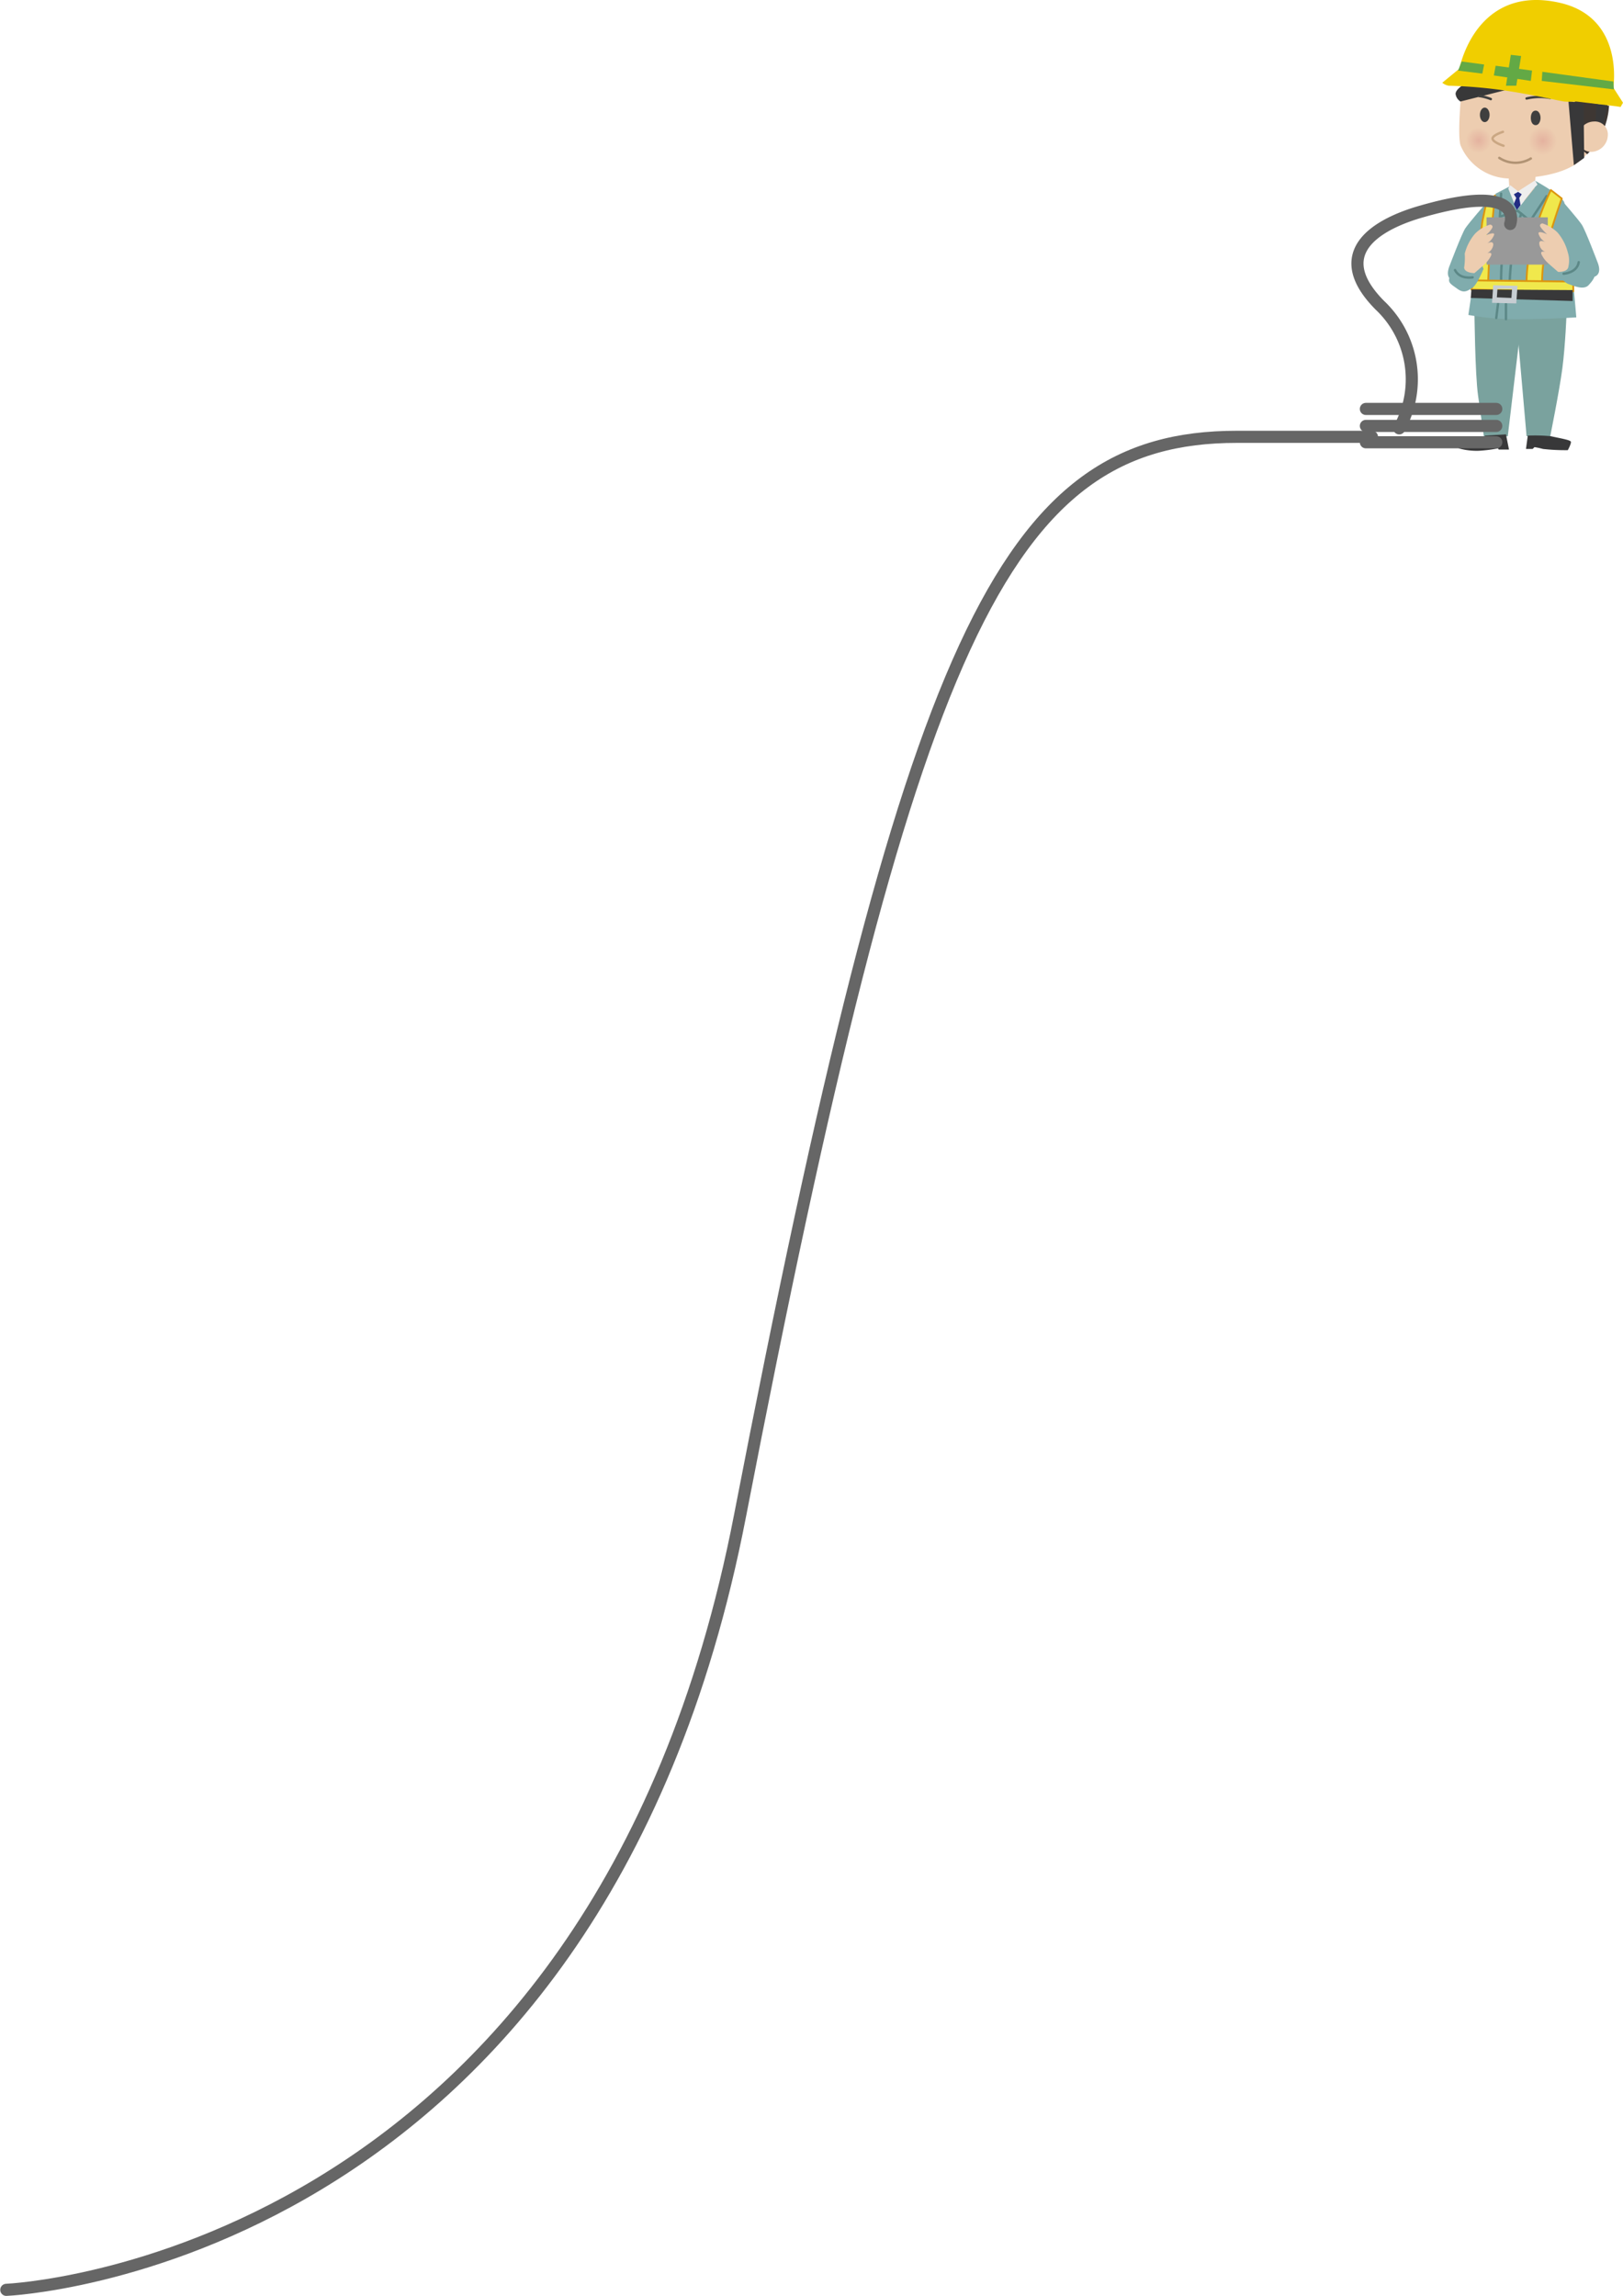 <svg xmlns="http://www.w3.org/2000/svg" xmlns:xlink="http://www.w3.org/1999/xlink" width="267.64" height="378.683" viewBox="0 0 267.64 378.683"><defs><radialGradient id="a" cx="0.501" cy="0.498" r="0.49" gradientTransform="translate(-0.005)" gradientUnits="objectBoundingBox"><stop offset="0" stop-color="#e4b29f"/><stop offset="1" stop-color="#edcdb0"/></radialGradient><radialGradient id="b" cx="0.513" cy="0.503" r="0.504" gradientTransform="translate(0.007)" xlink:href="#a"/></defs><g transform="translate(-1529.06 -253.358)"><path d="M1774,287s-2.7,3.1-3.3,4-2.6,6.2-2.6,6.2-1.2,2.6,1.4,2.5c2.5-.1,4.6-4.5,4.6-4.5Z" fill="#80acad"/><path d="M1772.2,304.7s.1,10.4.6,13.9c.5,3.6,1,7,1,7l3.9-.3,1.9-16,2-4.1Z" fill="#7aa29e"/><path d="M1779,304.8l1.8,20.5h3.9s1.5-7.4,2-11.2.7-9.2.7-9.2Z" fill="#7aa29e"/><path d="M1770.2,266.9s-.9,8.4-.3,10.4a8.884,8.884,0,0,0,8.2,5.5c7.3-.1,11.9-1.8,13.5-5.5a16.962,16.962,0,0,0,1-7.6Z" fill="#edcdb0"/><path d="M1777.8,282l.3,4.2,3.8.5.5-5.5Z" fill="#edcdb0"/><path d="M1782.1,284.4l-2.9,3.6-1.2-3.9-2.3,1.2s-2.5,5-2.9,8.5-1.6,11.5-1.6,11.5a43.562,43.562,0,0,0,8.2.7c4.9,0,9.6-.3,9.6-.3s-1.5-17.7-2-19c-.5-1.2-4.9-3.6-4.9-3.6v1.3Z" fill="#80acad"/><path d="M1776.6,285.3l-.2,3.8,2.9-1,2.1,1.7,2.7-4.1" fill="none" stroke="#5c8887" stroke-linecap="round" stroke-linejoin="round" stroke-miterlimit="10" stroke-width="0.395"/><path d="M1778.1,288.4a43.43,43.43,0,0,0-1.5,11.8" fill="none" stroke="#5c8887" stroke-linecap="round" stroke-linejoin="round" stroke-miterlimit="10" stroke-width="0.395"/><path d="M1779.9,288.6a45.3,45.3,0,0,0-1.9,11.7" fill="none" stroke="#5c8887" stroke-linecap="round" stroke-linejoin="round" stroke-miterlimit="10" stroke-width="0.395"/><line x1="0.3" y2="2.4" transform="translate(1775.8 303.4)" fill="none" stroke="#5c8887" stroke-linecap="round" stroke-linejoin="round" stroke-miterlimit="10" stroke-width="0.395"/><line y2="2.5" transform="translate(1777.4 303.5)" fill="none" stroke="#5c8887" stroke-linecap="round" stroke-linejoin="round" stroke-miterlimit="10" stroke-width="0.395"/><path d="M1781.2,290.7h3.7l-.6,1.4-3.1-.4Z" fill="none" stroke="#5c8887" stroke-linecap="round" stroke-linejoin="round" stroke-miterlimit="10" stroke-width="0.395"/><path d="M1781.5,291.8l-.6,2.9,3.9.5v-4.1" fill="none" stroke="#5c8887" stroke-linecap="round" stroke-linejoin="round" stroke-miterlimit="10" stroke-width="0.395"/><path d="M1774,290.5l-.1,1.2,2.3-.2.6-1.2Z" fill="none" stroke="#5c8887" stroke-linecap="round" stroke-linejoin="round" stroke-miterlimit="10" stroke-width="0.395"/><path d="M1773.7,291.5v3.4l1.8-.2,1.2-3.8" fill="none" stroke="#5c8887" stroke-linecap="round" stroke-linejoin="round" stroke-miterlimit="10" stroke-width="0.395"/><path d="M1788.2,270.9l1.2,6.7,1.4,1.2a12.368,12.368,0,0,0,3.6-8l-5.5-.9Z" fill="#3e3733"/><path d="M1792.3,270.6l-.2,4.6h1.1l1-4.8Z" fill="#383839"/><path d="M1794.2,275.6a2.83,2.83,0,0,1-2.6,2.8,2.181,2.181,0,0,1-2.3-2.4,2.647,2.647,0,0,1,2.6-2.6A2.126,2.126,0,0,1,1794.2,275.6Z" fill="#edcdb0"/><path d="M1787.7,270l.9,10.6,1.7-1.2-.1-8.9Z" fill="#383839"/><path d="M1776.3,279.4a4.883,4.883,0,0,0,5.2.1" fill="none" stroke="#b19374" stroke-linecap="round" stroke-linejoin="round" stroke-miterlimit="10" stroke-width="0.395"/><ellipse cx="0.8" cy="1.2" rx="0.8" ry="1.2" transform="translate(1773.1 271.1)" fill="#3f3f3f"/><path d="M1783.1,272.8c0,.6-.3,1.2-.8,1.2s-.8-.5-.8-1.2.3-1.2.8-1.2S1783.1,272.2,1783.1,272.8Z" fill="#3f3f3f"/><path d="M1785.9,276.6a2.4,2.4,0,1,1-2.4-2.4A2.433,2.433,0,0,1,1785.9,276.6Z" fill="url(#a)"/><circle cx="2.1" cy="2.1" r="2.1" transform="translate(1770.7 274.4)" fill="url(#b)"/><path d="M1776.9,275.1s-1.9.6-1.7,1.2,1.8,1.1,1.8,1.1" fill="none" stroke="#caa783" stroke-linecap="round" stroke-linejoin="round" stroke-miterlimit="10" stroke-width="0.395"/><path d="M1784.8,284.7a48.505,48.505,0,0,0-3.2,8.8,29.915,29.915,0,0,0-.8,7.7l2.6.2a24.486,24.486,0,0,1,.7-7.4c1-3.7,2.5-7.9,2.5-7.9Z" fill="#f0e84c" stroke="#dc950f" stroke-linecap="round" stroke-linejoin="round" stroke-miterlimit="10" stroke-width="0.296"/><path d="M1775.6,285.6s-.9,8.3-1,11-.2,4.5-.2,4.5l-1.8.1s.6-9.3.9-11.3c.4-2,.6-2.8.6-2.8Z" fill="#f0e84c" stroke="#dc950f" stroke-linecap="round" stroke-linejoin="round" stroke-miterlimit="10" stroke-width="0.296"/><path d="M1771.7,301.1l11,.3h5.8v-1.6l-16.4-.2Z" fill="#f0e84c" stroke="#dc950f" stroke-linecap="round" stroke-linejoin="round" stroke-miterlimit="10" stroke-width="0.296"/><path d="M1771.7,301.1l16.7.1V303l-16.8-.5Z" fill="#383839"/><path d="M1775.3,300.4l-.2,2.9,4,.1.2-2.9Zm3,2.1-2.4-.1.1-1.4h2.4Z" fill="#c7cdd2"/><path d="M1774,325.2a4.251,4.251,0,0,1-1.4.7c-.6.1-1.9-.3-2.4.1a1.844,1.844,0,0,0-.6,1.3,11.064,11.064,0,0,0,3.3.4,23.8,23.8,0,0,0,3.2-.4l.1.2h1.7l-.5-2.5Z" fill="#383839"/><path d="M1781,325.2l-.3,2.2h1.1l.3-.3a11.972,11.972,0,0,1,1.4.3,33.366,33.366,0,0,0,4.1.2s.6-1.1.5-1.4-2-.6-3.3-.9A27.293,27.293,0,0,0,1781,325.2Z" fill="#383839"/><path d="M1777.8,284.4l.3-.5,1.3,1,2.8-1.8.4.7-.7.7-2.7,3.5-1.4-3.5Z" fill="#eee"/><path d="M1778.7,285.4l.7-.4.6.4-.4.6.2,1.2-.6.8-.5-1,.4-1Z" fill="#232d83"/><path d="M1770.6,267.2s-1.6.9-1.5,1.7a1.741,1.741,0,0,0,.8,1.2l8.7-2.2Z" fill="#383839"/><path d="M1780.8,269.6a9.5,9.5,0,0,1,3.9-.1" fill="none" stroke="#3f3f3f" stroke-linecap="round" stroke-miterlimit="10" stroke-width="0.395"/><path d="M1773,269.2a7.573,7.573,0,0,1,1.9.5" fill="none" stroke="#3f3f3f" stroke-linecap="round" stroke-miterlimit="10" stroke-width="0.395"/><path d="M1769.7,264.7l-2.8,2.3a2.21,2.21,0,0,0,1.1.5,77.631,77.631,0,0,1,9.3.8c4.7.7,8.9,1.7,9.7,1.8a12.435,12.435,0,0,0,2,0l6.7.8.6.1.4-.7-1.6-2.5s1.9-11.6-8.9-14S1771,259.3,1769.7,264.7Z" fill="#f0ce00"/><path d="M1770.1,263.5l3.7.5-.3,1.5-4-.5Z" fill="#63a945"/><path d="M1778.2,262.4l-.8,5.1h1.7l.8-4.9Z" fill="#63a945"/><path d="M1775.7,264.2l6,.8-.2,1.7-6.1-.9Z" fill="#63a945"/><path d="M1783.4,265.2l-.1,1.5,11.9,1.4-.1-1.3Z" fill="#63a945"/><path d="M1786.5,294.6s2.1,4.4,4.6,4.5c2.6.1,1.4-2.5,1.4-2.5s-2-5.3-2.6-6.2-3.3-4-3.3-4Z" fill="#80acad"/><rect width="10.1" height="7.8" transform="translate(1774.2 289.2)" fill="#999"/><path d="M1785.5,294.3s2-.6,2.6-.2a23.882,23.882,0,0,1,3.4,3.1c.6.8,1.1,1.5-.4,3.1-.8,1-2.5.2-3.4-.1s-2.6-2.6-2.6-2.6Z" fill="#80acad"/><path d="M1789.4,296.6c-.3,1.8-2.5,1.9-2.5,1.9" fill="none" stroke="#5c8887" stroke-linecap="round" stroke-linejoin="round" stroke-miterlimit="10" stroke-width="0.395"/><path d="M1787.7,297.3c-.1,1-1.7.9-1.7.9s-1.4-1.2-1.6-1.4a4.686,4.686,0,0,1-1.1-1.4c-.4-.8.6-.5.6-.5a1.565,1.565,0,0,1-1-1.3c-.1-.9,1-.3,1-.3a2.457,2.457,0,0,1-1.1-1.3c-.3-.8,1.4,0,1.4,0a7.066,7.066,0,0,1-1.1-1.2c-.3-.5.3-.6.3-.6a6.406,6.406,0,0,1,2.5,1.5,8.054,8.054,0,0,1,1.7,3.3A4.361,4.361,0,0,1,1787.7,297.3Z" fill="#edcdb0"/><path d="M1773.7,297.7s-1,2.5-1.8,3.1c-.8.5-1.4,1-2.5.2s-1.6-1-1.3-1.9a31.5,31.5,0,0,1,1.8-4.1c.4-.6,2.5-.4,2.5-.4Z" fill="#80acad"/><path d="M1771.9,299.1s-2.1.4-2.9-1.2" fill="none" stroke="#5c8887" stroke-linecap="round" stroke-linejoin="round" stroke-miterlimit="10" stroke-width="0.395"/><path d="M1770.6,295.2a8.054,8.054,0,0,1,1.7-3.3,5.759,5.759,0,0,1,2.5-1.5s.6.1.3.6a4.428,4.428,0,0,1-1.1,1.2s1.8-.8,1.4,0a3.007,3.007,0,0,1-1.1,1.3s1.1-.6,1,.3a1.782,1.782,0,0,1-1,1.3s1-.3.6.5a4.686,4.686,0,0,1-1.1,1.4c-.2.2-1.6,1.4-1.6,1.4s-1.6,0-1.7-.9A10.155,10.155,0,0,0,1770.6,295.2Z" fill="#edcdb0"/><path d="M1759.8,324a16.789,16.789,0,0,0-3.2-20.3c-9.6-9.7,2-14.1,7-15.5,17.1-4.9,14.5,2.1,14.5,2.1" fill="none" stroke="#666" stroke-linecap="round" stroke-linejoin="round" stroke-miterlimit="10" stroke-width="2"/><path d="M1755.3,325.4H1733c-38.4,0-53.9,33.3-81.9,177.9-23.9,123.7-121,127.7-121,127.7" fill="none" stroke="#666" stroke-linecap="round" stroke-linejoin="round" stroke-miterlimit="10" stroke-width="2"/><line x2="21.5" transform="translate(1754.3 320.8)" fill="none" stroke="#666" stroke-linecap="round" stroke-linejoin="round" stroke-miterlimit="10" stroke-width="2"/><line x2="21.5" transform="translate(1754.3 323.6)" fill="none" stroke="#666" stroke-linecap="round" stroke-linejoin="round" stroke-miterlimit="10" stroke-width="2"/><line x2="21.5" transform="translate(1754.3 326.3)" fill="none" stroke="#666" stroke-linecap="round" stroke-linejoin="round" stroke-miterlimit="10" stroke-width="2"/></g></svg>